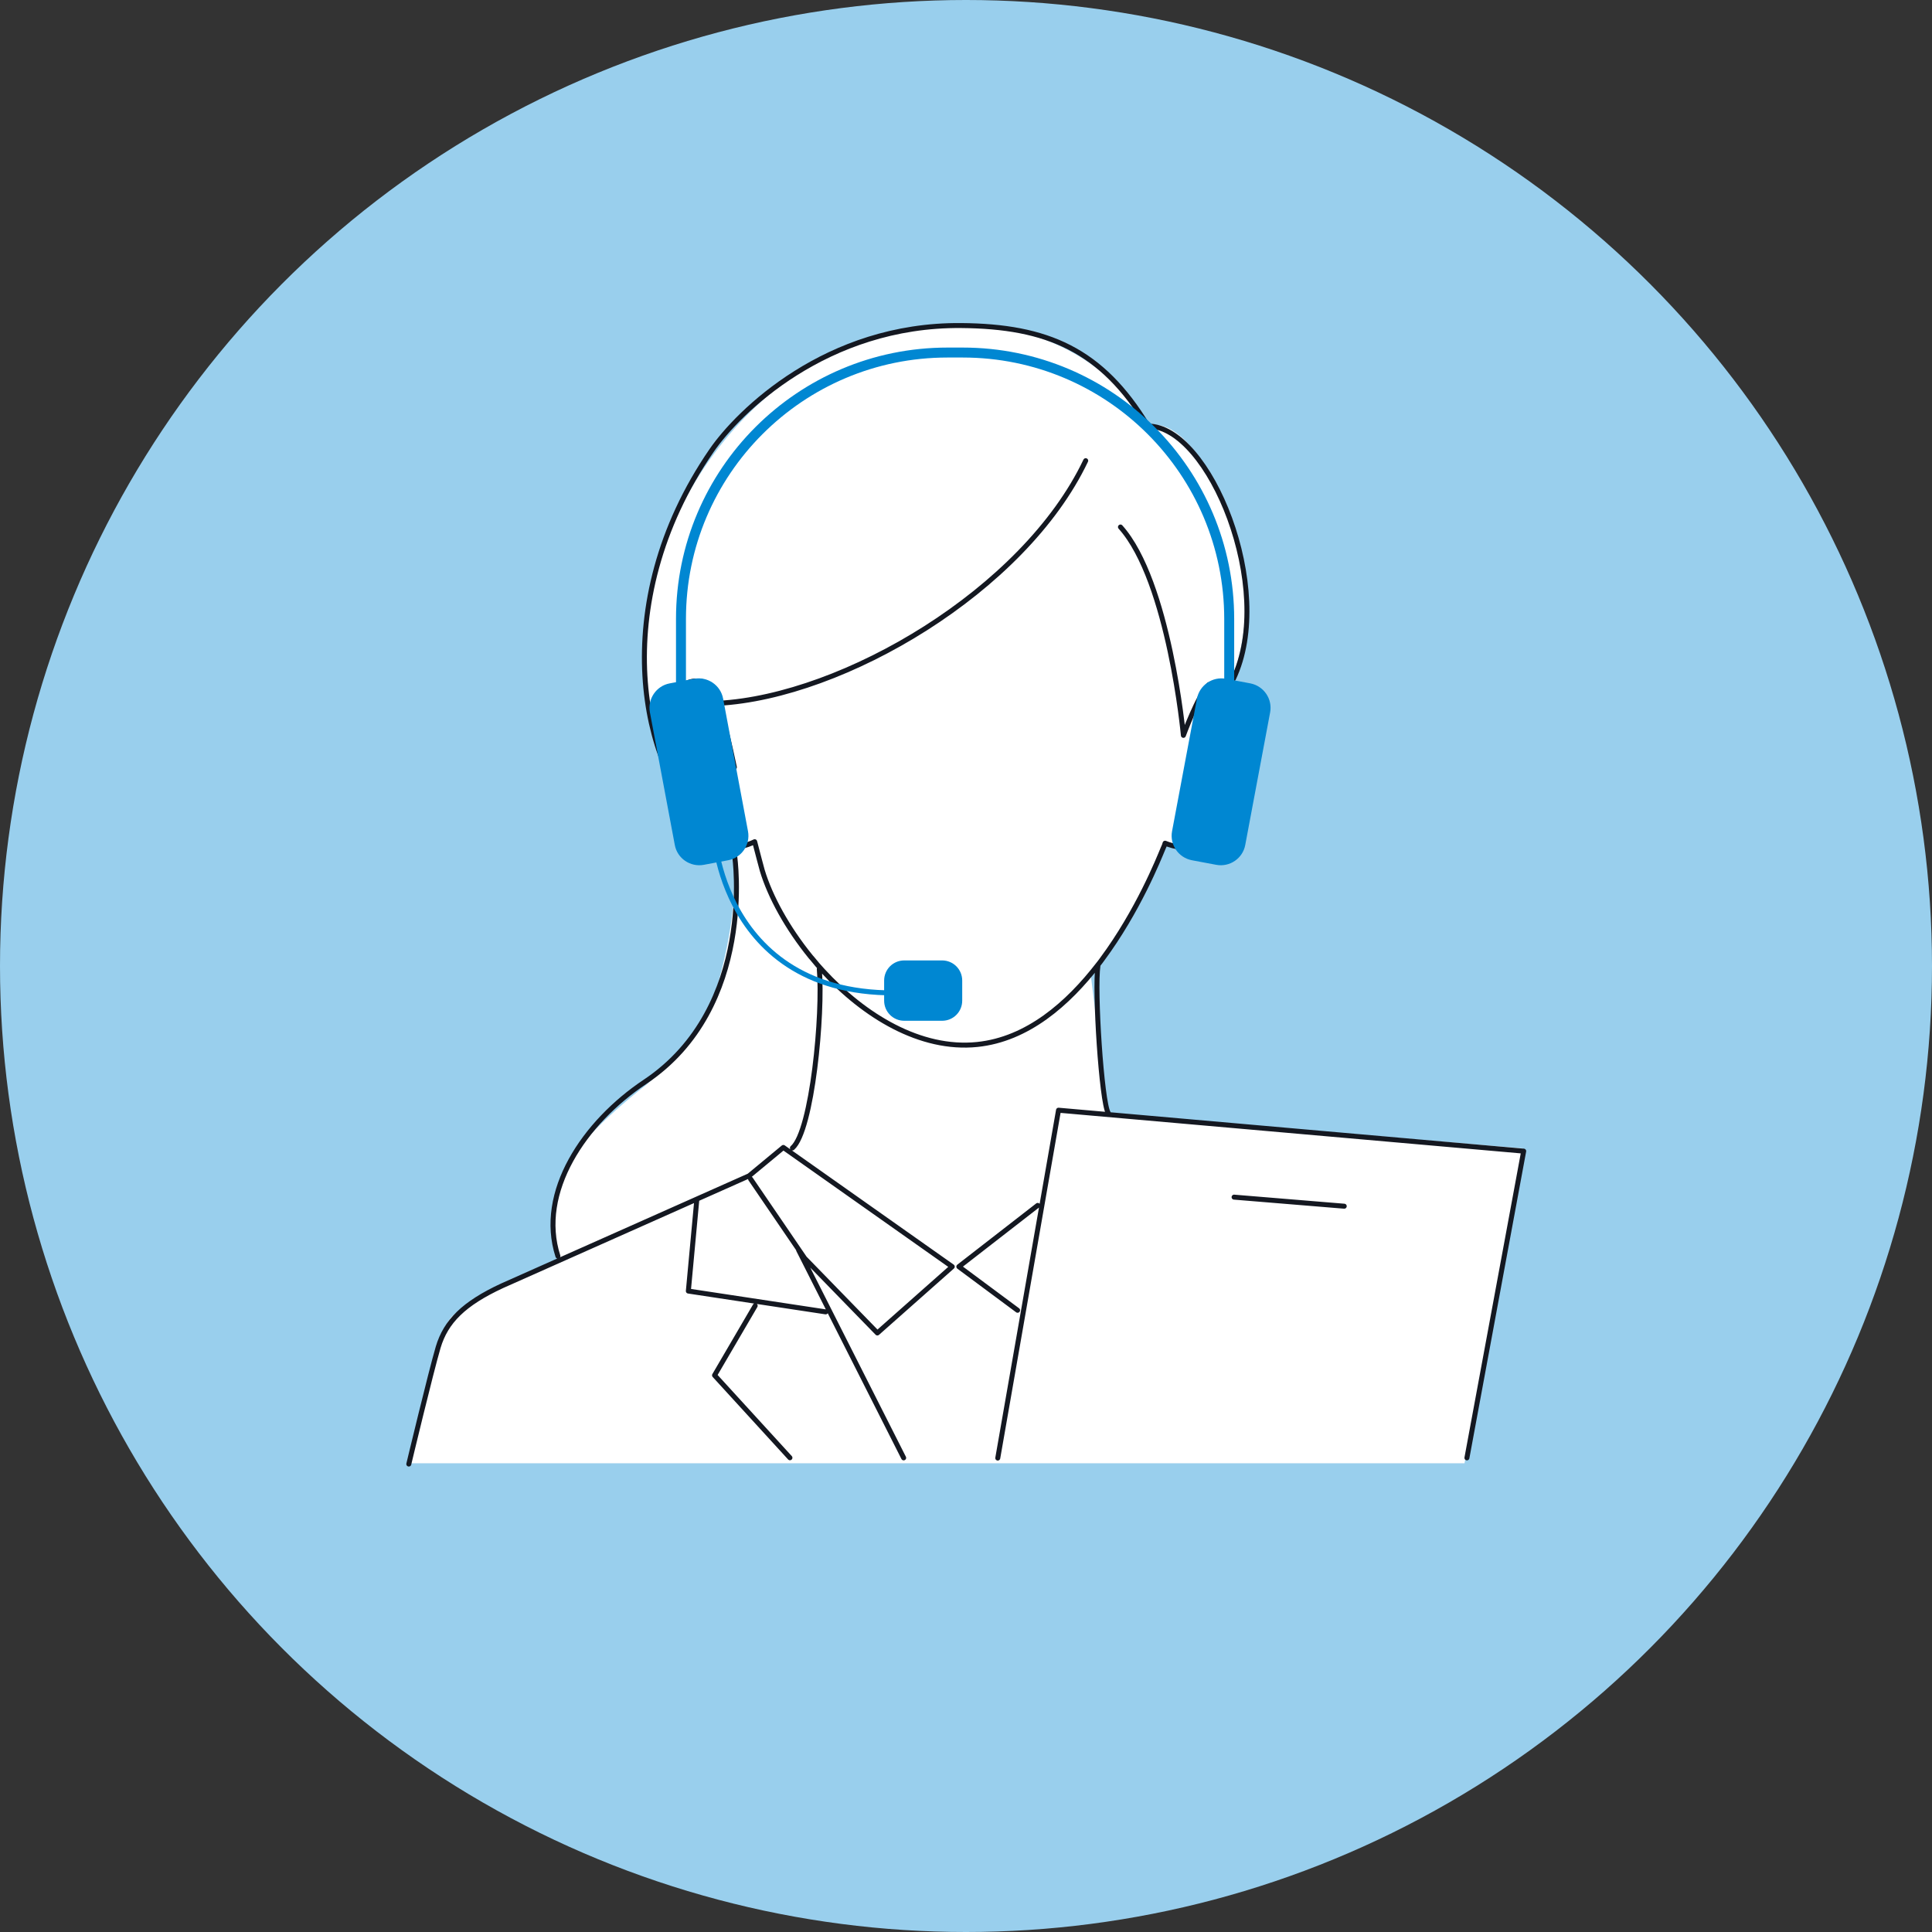 <?xml version="1.0" encoding="UTF-8"?><svg id="_レイヤー_1" xmlns="http://www.w3.org/2000/svg" viewBox="0 0 194 194"><rect x="0" y="0" width="194" height="194" fill="#333333" stroke="none"/><defs><style>.cls-1{fill:#99cfed;}.cls-1,.cls-2,.cls-3{stroke-width:0px;}.cls-4,.cls-5{stroke:#0087d2;}.cls-4,.cls-5,.cls-6{fill:none;stroke-linecap:round;stroke-linejoin:round;}.cls-4,.cls-6{stroke-width:.5px;}.cls-2{fill:#0087d2;}.cls-3{fill:#fff;}.cls-6{stroke:#141821;}</style></defs><circle class="cls-1" cx="97" cy="97" r="97"/><path class="cls-3" d="M111.23,111.8v-.05l-1.7-13.84s6.96-10.23,7.45-13.27c.54.17,1.18.64,2.58.44,2.53-.34,5.78-12.34,5.51-14.58-.15-1.18-1.65-1.75-1.65-1.75,0,0,3.59-7.18.17-16.35-4.28-11.48-8.31-9.64-8.31-9.64-4.45-7.62-14.53-12.76-27.8-8.8-13.27,3.96-23.08,18.88-22.79,32.18.27,13.27,8.97,19.05,8.97,19.05.57,6.22-1.13,12.44-2.26,15.81-1.13,3.39-6.49,7.92-6.49,7.92,0,0-4.74,3.61-7.03,6.69-4.08,5.43-1.77,10.87-1.77,10.87-2.53,1.13-9.02,4.01-10.72,5.7-1.7,1.7-4.4,14.75-4.4,14.75h106.07l5.88-31.61-41.69-3.51h-.02Z"/><path class="cls-6" d="M82.27,97.3c.39,4.47-.71,16.25-2.7,17.97M110.25,96.95c-.37,2.48.37,13.74,1.03,14.8M72.15,70.62c12.54-.69,30.66-11.31,36.87-24.36M123.85,68.16c4.3-9.02-2.43-25.42-8.58-25.37-4.65-7.69-10.13-10.03-18.76-10.1-13.55-.12-22.39,8.68-25.05,12.54-10.79,15.66-6.76,32.3-.96,37.14M112.51,52.92c4.89,5.46,6.32,20.92,6.32,20.92,0,0,1.47-3.98,2.46-4.97M73.74,77.04c-.17-.84-1.62-7.67-2.41-8.24-.32-.22-.66-.34-.96-.39-.2,0-.34-.02-.49-.02h-.17c-1.06.1-1.89.96-2.14,1.92-.52,2.07,2.53,12.98,4.23,14.26,1.43,1.06,3.37.25,3.98-.05.34,1.35.64,2.41.76,2.88.79,2.63,2.51,5.78,4.87,8.68l.15.17c.34.42.69.84,1.06,1.23,4.13,4.5,9.78,7.99,15.51,7.4,5.04-.52,9.1-4.08,12.17-8.06.15-.17.25-.34.37-.49,3.59-4.84,5.68-10.08,6.12-11.14.1-.2.17-.39.2-.52.81.32,2.43.81,3.66-.1,1.7-1.25,4.74-12.17,4.23-14.21-.25-1.01-1.2-1.92-2.29-1.92h-.15c-.29.05-.64.17-1.06.32M104.2,121.04l-7.92,6.15,5.9,4.38M75.37,118.39l5.43,7.96,7.3,7.5,7.52-6.66-16.96-11.97-3.44,2.85-24.8,11.04c-3.86,1.79-5.65,3.59-6.42,6.17-.76,2.58-2.95,11.73-2.95,11.73M56.02,126.13c-2.06-6.42,2.63-13.42,8.75-17.5,11.23-7.5,9-22.67,9-22.67M80.19,125.52l10.55,20.87M69.96,120.57l-.84,9.07,13.79,2.09M75.83,131.12l-4.08,6.98,7.57,8.28M147.3,146.39l5.7-30.8-46.71-4.11-6.1,34.93M123.92,120.21l11.06.91"/><path class="cls-5" d="M68.38,74.19v-12.05c0-14.76,11.98-26.74,26.76-26.74h1.53c14.79,0,26.76,11.98,26.76,26.76v12.05"/><path class="cls-2" d="M69.7,68.16l-2.45.46c-1.35.25-2.24,1.56-1.99,2.91l2.5,13.32c.25,1.35,1.56,2.24,2.91,1.99l2.45-.46c1.35-.25,2.24-1.56,1.99-2.91l-2.5-13.32c-.25-1.35-1.56-2.24-2.91-1.99Z"/><path class="cls-2" d="M119.68,86.38l2.45.46c1.35.25,2.66-.64,2.91-1.99l2.5-13.32c.25-1.35-.64-2.65-1.99-2.91l-2.45-.46c-1.35-.25-2.65.64-2.91,1.99l-2.5,13.32c-.25,1.35.64,2.65,1.99,2.91Z"/><path class="cls-4" d="M71.8,84.4s1.38,18.74,23.8,14.74"/><path class="cls-2" d="M94.6,96.44h-3.8c-1.12,0-2.02.9-2.02,2.02v2.02c0,1.12.9,2.02,2.02,2.02h3.8c1.12,0,2.02-.9,2.02-2.02v-2.02c0-1.12-.9-2.02-2.02-2.02Z"/></svg>